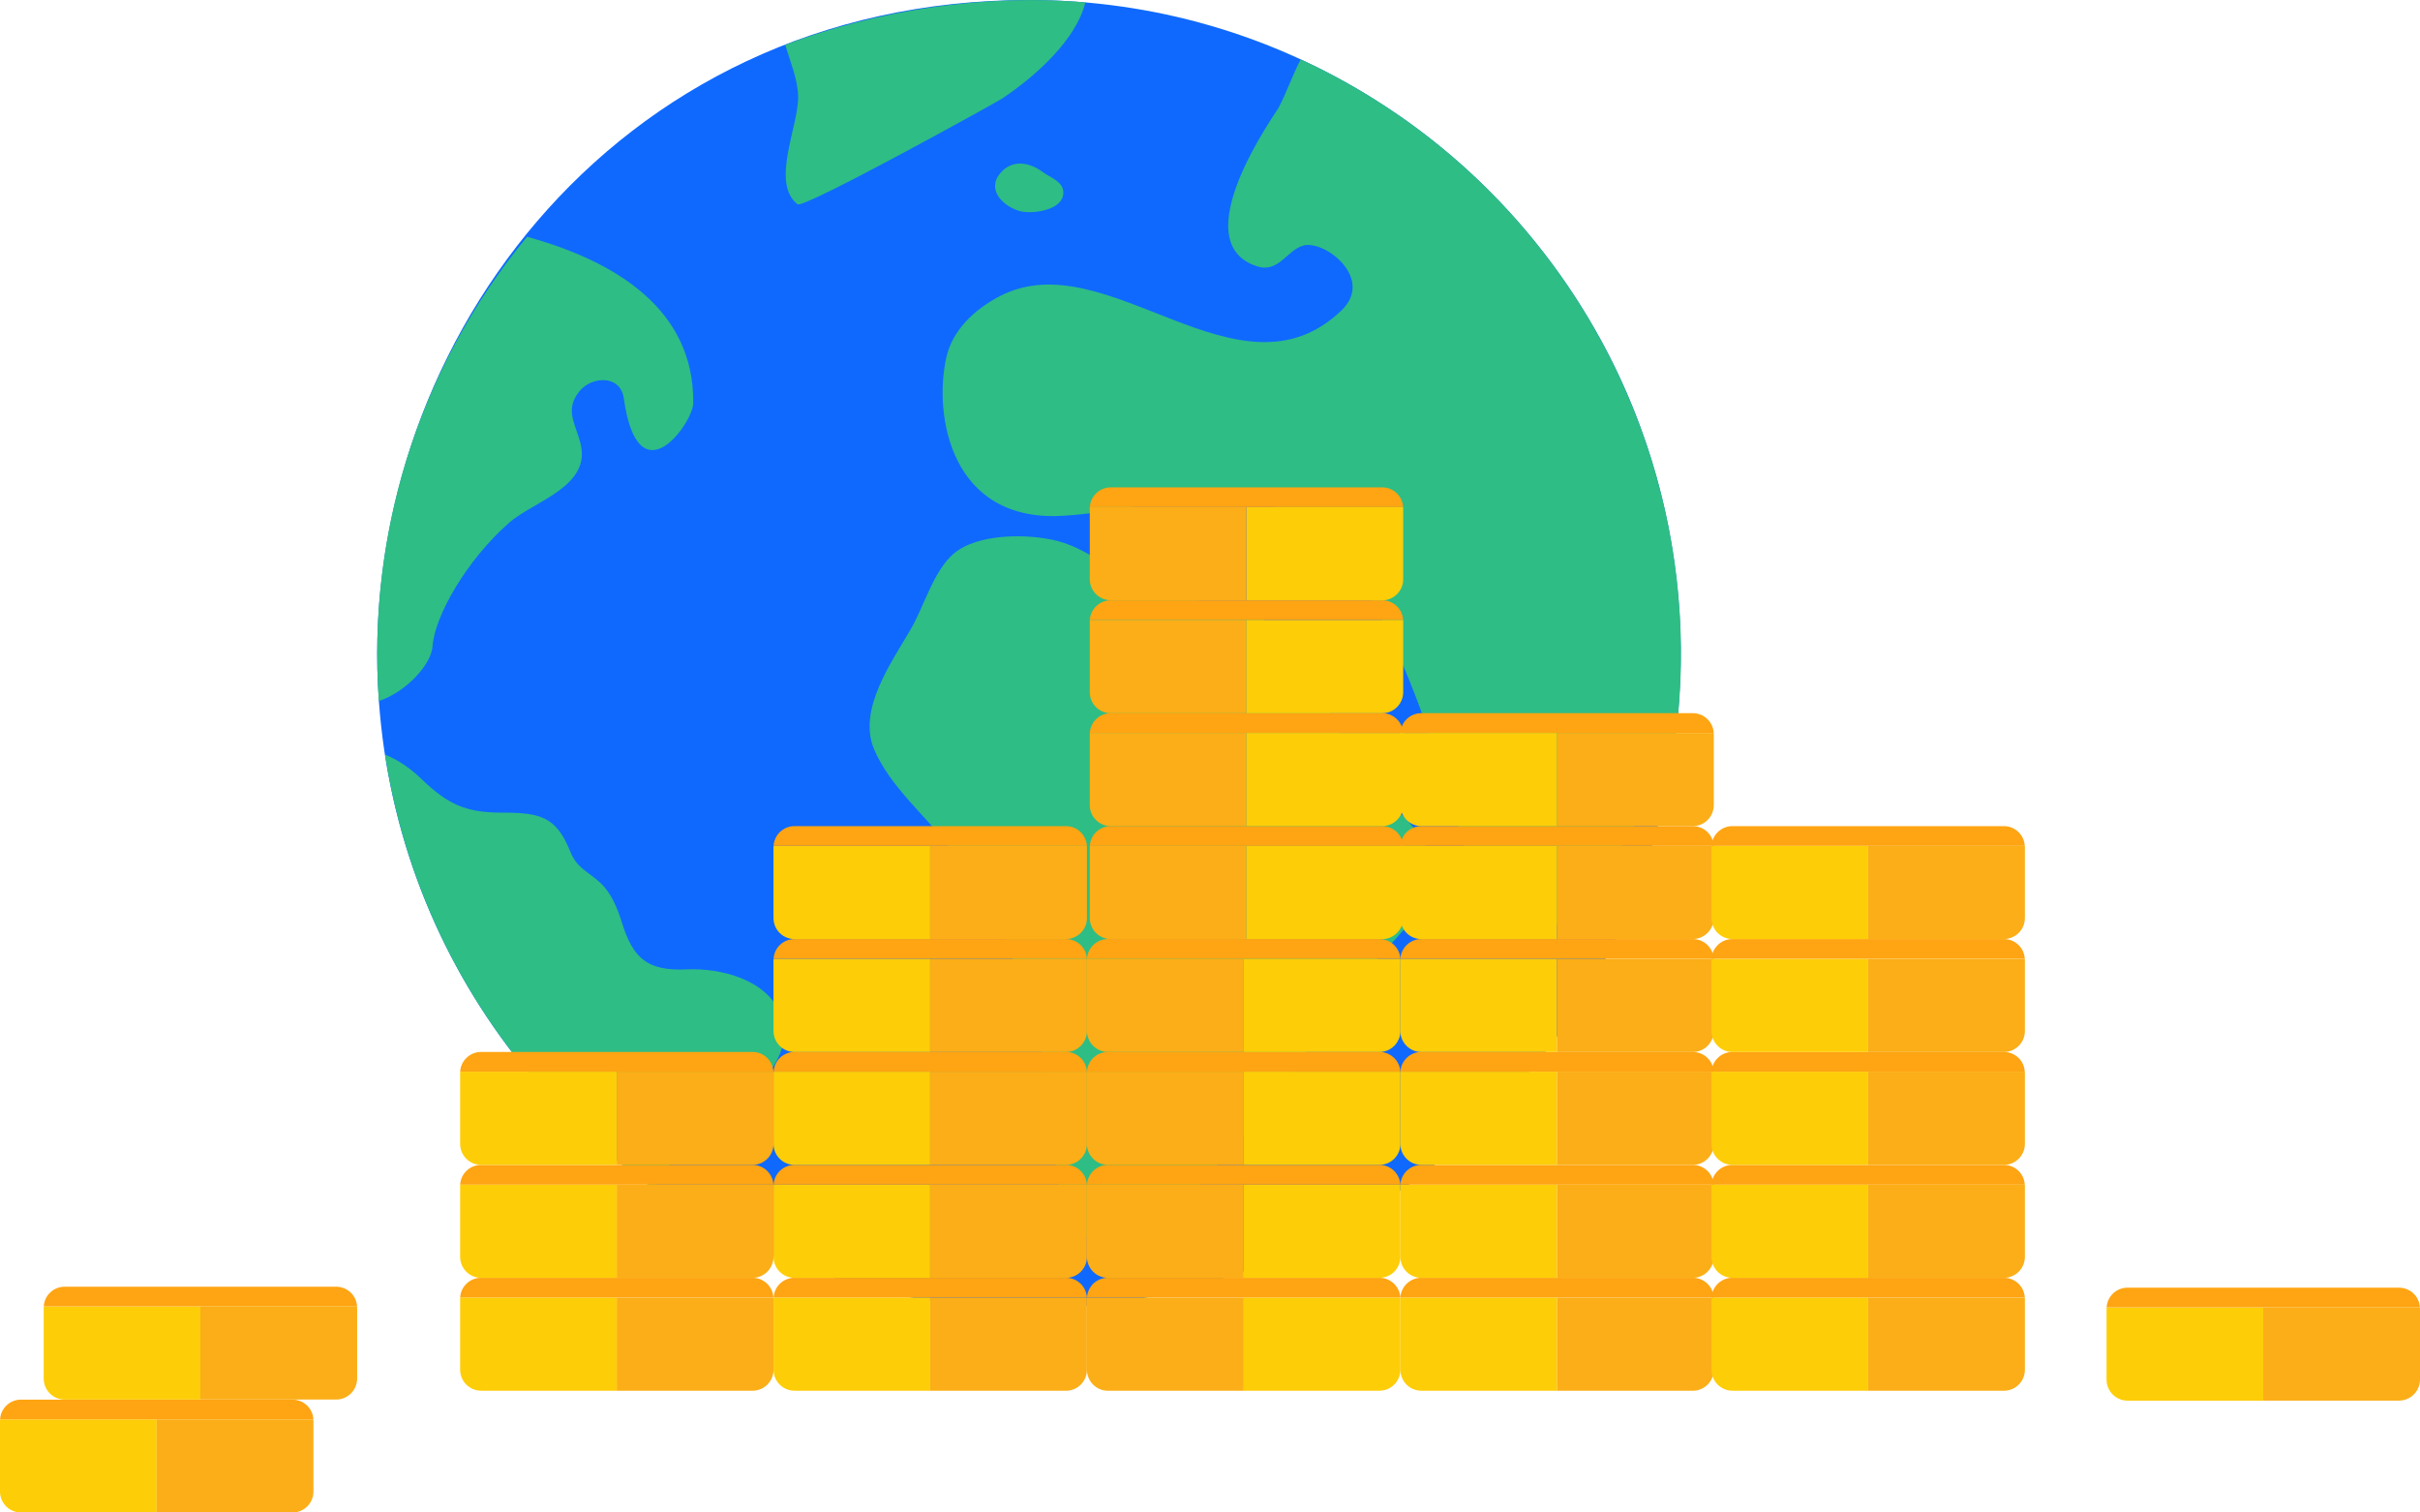 <svg xmlns="http://www.w3.org/2000/svg" width="216" height="135" viewBox="0 0 216 135" fill="none"><g clip-path="url(#clip0_3422_770)"><path d="M149.884 62.37C147.339 100.171 109.3 126.228 72.872 113.561C51.259 106.089 35.504 86.233 33.819 62.584C31.583 31.829 54.346 0 91.85 0C102.933 0 113.643 3.118 122.931 9.032C133.668 15.811 142.058 26.21 146.418 38.124C149.293 45.892 150.453 54.275 149.881 62.37H149.884Z" fill="#0F69FE"></path><path d="M61.879 35.977C61.866 37.727 56.961 44.709 55.678 35.553C55.372 33.406 52.79 33.599 51.727 34.91C50.318 36.634 51.448 37.937 51.843 39.705C52.691 43.469 47.6 44.756 45.433 46.666C41.598 50.041 38.777 55.042 38.604 57.709C38.508 59.197 36.424 61.681 33.816 62.577C32.769 47.943 37.179 33.063 47.048 21.133C55.014 23.33 61.972 27.655 61.876 35.977H61.879Z" fill="#2EBD85"></path><path d="M65.757 98.693C63.069 100.974 60.437 102.691 58.496 105.659C58.413 105.782 58.333 105.912 58.257 106.035C45.689 97.096 36.813 83.293 34.364 67.352C35.477 67.805 36.551 68.502 37.627 69.539C39.917 71.736 41.502 72.533 44.762 72.533C48.201 72.533 49.637 72.853 50.913 76.034C51.504 77.508 52.465 77.758 53.601 78.815C54.592 79.738 55.127 81.129 55.515 82.362C56.526 85.606 57.828 86.68 61.324 86.523C64.352 86.393 68.489 87.434 69.708 90.601C70.954 93.842 68.017 96.78 65.76 98.687L65.757 98.693Z" fill="#2EBD85"></path><path d="M78.009 66.861C79.431 70.235 82.705 72.876 84.938 75.834C88.178 80.132 90.032 84.416 91.87 89.494C93.295 93.425 93.385 97.746 94.073 101.864C94.548 104.748 94.016 109.976 97.891 110.656C103.035 111.557 107.704 104.902 110.635 101.724C113.579 98.53 115.909 94.816 118.385 91.248C120.903 87.62 123.828 84.756 126.659 81.409C129.6 77.921 127.141 74.44 124.08 71.743C121.325 69.312 120.129 66.865 118.69 63.55C117.657 61.17 116.058 58.206 114.168 56.385C110.921 53.258 106.634 54.121 102.773 52.667C99.812 51.557 97.492 49.096 94.399 48.289C91.83 47.619 87.267 47.579 85.117 49.423C83.32 50.967 82.485 54.101 81.316 56.118C79.618 59.056 76.52 63.33 78.013 66.865L78.009 66.861Z" fill="#2EBD85"></path><path d="M89.271 15.473C88.015 16.97 89.597 18.477 91.079 18.854C92.126 19.124 94.884 18.787 94.91 17.216C94.927 16.196 93.737 15.85 93.079 15.363C91.903 14.486 90.355 14.179 89.268 15.469L89.271 15.473Z" fill="#2EBD85"></path><path d="M96.878 0.214C96.047 3.585 92.365 6.843 89.464 8.787C89.028 9.083 71.732 18.666 71.18 18.233C68.745 16.295 71.32 11.201 71.237 8.557C71.187 7.003 70.522 5.502 70.09 3.995C78.192 0.948 87.616 -0.576 96.878 0.214Z" fill="#2EBD85"></path><path d="M149.103 68.775C147.382 71.385 145.644 73.956 144.122 76.547C142.46 79.378 140.194 83.149 136.439 83.205C134.252 83.235 132.551 81.525 131.797 79.574C131.162 77.927 124.865 50.016 115.47 45.875C108.299 42.721 101.972 45.678 94.704 46.045C84.895 46.532 83.296 37.126 84.466 31.901C85.004 29.497 86.942 27.623 89.275 26.416C98.822 21.505 110.539 36.496 119.727 27.717C122.731 24.843 118.205 21.375 116.308 21.922C114.839 22.349 114.128 24.409 112.171 23.762C105.571 21.588 113.865 10.115 114.121 9.615C114.846 8.235 115.371 6.698 116.095 5.301C140.061 16.334 153.865 42.324 149.103 68.775Z" fill="#2EBD85"></path><path d="M138.974 115.812V124.131H126.865C125.825 124.131 124.991 123.291 124.991 122.254V115.929C124.991 115.886 124.991 115.849 124.991 115.812H138.968H138.974Z" fill="#FDCD08"></path><path d="M152.958 115.811H124.994C125.051 114.828 125.865 114.051 126.865 114.051H151.091C152.091 114.051 152.905 114.824 152.958 115.811Z" fill="#FFA412"></path><path d="M152.965 115.933V122.258C152.965 123.295 152.127 124.135 151.09 124.135H138.974V115.816H152.958C152.965 115.853 152.965 115.893 152.965 115.933Z" fill="#FBAE17"></path><path d="M138.974 105.738V114.057H126.865C125.825 114.057 124.991 113.217 124.991 112.18V105.855C124.991 105.812 124.991 105.775 124.991 105.738H138.968H138.974Z" fill="#FDCD08"></path><path d="M152.958 105.737H124.994C125.051 104.753 125.865 103.977 126.865 103.977H151.091C152.091 103.977 152.905 104.753 152.958 105.737Z" fill="#FFA412"></path><path d="M152.965 105.855V112.18C152.965 113.214 152.127 114.057 151.09 114.057H138.974V105.738H152.958C152.965 105.775 152.965 105.812 152.965 105.855Z" fill="#FBAE17"></path><path d="M138.974 95.652V103.975H126.865C125.825 103.975 124.991 103.134 124.991 102.097V95.772C124.991 95.732 124.991 95.696 124.991 95.652H138.968H138.974Z" fill="#FDCD08"></path><path d="M152.958 95.652H124.994C125.051 94.671 125.865 93.894 126.865 93.894H151.091C152.091 93.894 152.905 94.668 152.958 95.652Z" fill="#FFA412"></path><path d="M152.965 95.772V102.097C152.965 103.134 152.127 103.975 151.09 103.975H138.974V95.652H152.958C152.965 95.696 152.965 95.732 152.965 95.772Z" fill="#FBAE17"></path><path d="M138.974 85.574V93.9H126.865C125.825 93.9 124.991 93.053 124.991 92.023V85.691C124.991 85.654 124.991 85.618 124.991 85.574H138.968H138.974Z" fill="#FDCD08"></path><path d="M152.958 85.573H124.994C125.051 84.593 125.865 83.816 126.865 83.816H151.091C152.091 83.816 152.905 84.593 152.958 85.573Z" fill="#FFA412"></path><path d="M152.965 85.691V92.023C152.965 93.053 152.127 93.9 151.09 93.9H138.974V85.574H152.958C152.965 85.618 152.965 85.654 152.965 85.691Z" fill="#FBAE17"></path><path d="M138.974 75.496V83.818H126.865C125.825 83.818 124.991 82.978 124.991 81.945V75.616C124.991 75.576 124.991 75.533 124.991 75.496H138.968H138.974Z" fill="#FDCD08"></path><path d="M152.958 75.495H124.994C125.051 74.515 125.865 73.738 126.865 73.738H151.091C152.091 73.738 152.905 74.515 152.958 75.495Z" fill="#FFA412"></path><path d="M152.965 75.612V81.941C152.965 82.974 152.127 83.814 151.09 83.814H138.974V75.492H152.958C152.965 75.529 152.965 75.572 152.965 75.612Z" fill="#FBAE17"></path><path d="M138.974 65.414V73.736H126.865C125.825 73.736 124.991 72.893 124.991 71.859V65.531C124.991 65.491 124.991 65.451 124.991 65.414H138.968H138.974Z" fill="#FDCD08"></path><path d="M152.958 65.413H124.994C125.051 64.433 125.865 63.656 126.865 63.656H151.091C152.091 63.656 152.905 64.433 152.958 65.413Z" fill="#FFA412"></path><path d="M152.965 65.535V71.863C152.965 72.897 152.127 73.74 151.09 73.74H138.974V65.418H152.958C152.965 65.455 152.965 65.495 152.965 65.535Z" fill="#FBAE17"></path><path d="M166.742 115.812V124.131H154.636C153.596 124.131 152.762 123.291 152.762 122.254V115.929C152.762 115.886 152.762 115.849 152.765 115.812H166.739H166.742Z" fill="#FDCD08"></path><path d="M180.726 115.811H152.765C152.819 114.828 153.633 114.051 154.633 114.051H178.855C179.855 114.051 180.673 114.824 180.722 115.811H180.726Z" fill="#FFA412"></path><path d="M180.735 115.933V122.258C180.735 123.295 179.898 124.135 178.858 124.135H166.742V115.816H180.729C180.735 115.853 180.735 115.893 180.735 115.933Z" fill="#FBAE17"></path><path d="M202.006 116.695V125.018H189.9C188.86 125.018 188.023 124.174 188.023 123.14V116.812C188.023 116.775 188.023 116.735 188.03 116.699H202.003L202.006 116.695Z" fill="#FDCD08"></path><path d="M215.99 116.694H188.03C188.083 115.71 188.897 114.934 189.897 114.934H214.123C215.123 114.934 215.937 115.71 215.99 116.694Z" fill="#FFA412"></path><path d="M216 116.808V123.136C216 124.17 215.162 125.014 214.126 125.014H202.006V116.691H215.993C216.003 116.728 216.003 116.768 216.003 116.805L216 116.808Z" fill="#FBAE17"></path><path d="M13.983 126.688V135.003H1.881C0.841 135.003 0 134.17 0 133.129V126.804C0 126.764 0 126.724 0.01 126.688H13.983Z" fill="#FDCD08"></path><path d="M27.97 126.686H0.01C0.06 125.703 0.881 124.926 1.881 124.926H26.099C27.1 124.926 27.917 125.699 27.97 126.686Z" fill="#FFA412"></path><path d="M27.977 126.804V133.129C27.977 134.166 27.14 135.003 26.099 135.003H13.983V126.688H27.967C27.974 126.728 27.974 126.764 27.974 126.804H27.977Z" fill="#FBAE17"></path><path d="M17.885 116.605V124.924H5.779C4.739 124.924 3.901 124.084 3.901 123.047V116.722C3.901 116.685 3.901 116.645 3.908 116.609H17.882L17.885 116.605Z" fill="#FDCD08"></path><path d="M31.872 116.605H3.908C3.961 115.621 4.779 114.848 5.776 114.848H29.998C31.001 114.848 31.815 115.625 31.869 116.605H31.872Z" fill="#FFA412"></path><path d="M31.878 116.718V123.043C31.878 124.08 31.041 124.92 30.001 124.92H17.885V116.602H31.872C31.878 116.642 31.878 116.678 31.878 116.715V116.718Z" fill="#FBAE17"></path><path d="M166.742 105.738V114.057H154.636C153.596 114.057 152.762 113.217 152.762 112.18V105.855C152.762 105.812 152.762 105.775 152.765 105.738H166.739H166.742Z" fill="#FDCD08"></path><path d="M180.726 105.737H152.765C152.819 104.753 153.633 103.977 154.633 103.977H178.855C179.855 103.977 180.673 104.753 180.722 105.737H180.726Z" fill="#FFA412"></path><path d="M180.735 105.855V112.18C180.735 113.214 179.898 114.057 178.858 114.057H166.742V105.738H180.729C180.735 105.775 180.735 105.812 180.735 105.855Z" fill="#FBAE17"></path><path d="M166.742 95.652V103.975H154.636C153.596 103.975 152.762 103.134 152.762 102.097V95.772C152.762 95.732 152.762 95.696 152.765 95.652H166.739H166.742Z" fill="#FDCD08"></path><path d="M180.726 95.652H152.765C152.819 94.671 153.633 93.894 154.633 93.894H178.855C179.855 93.894 180.673 94.668 180.722 95.652H180.726Z" fill="#FFA412"></path><path d="M180.735 95.772V102.097C180.735 103.134 179.898 103.975 178.858 103.975H166.742V95.652H180.729C180.735 95.696 180.735 95.732 180.735 95.772Z" fill="#FBAE17"></path><path d="M166.742 85.574V93.9H154.636C153.596 93.9 152.762 93.053 152.762 92.023V85.691C152.762 85.654 152.762 85.618 152.765 85.574H166.739H166.742Z" fill="#FDCD08"></path><path d="M180.726 85.573H152.765C152.819 84.593 153.633 83.816 154.633 83.816H178.855C179.855 83.816 180.673 84.593 180.722 85.573H180.726Z" fill="#FFA412"></path><path d="M180.735 85.691V92.023C180.735 93.053 179.898 93.9 178.858 93.9H166.742V85.574H180.729C180.735 85.618 180.735 85.654 180.735 85.691Z" fill="#FBAE17"></path><path d="M166.742 75.496V83.818H154.636C153.596 83.818 152.762 82.978 152.762 81.945V75.616C152.762 75.576 152.762 75.533 152.765 75.496H166.739H166.742Z" fill="#FDCD08"></path><path d="M180.726 75.495H152.765C152.819 74.515 153.633 73.738 154.633 73.738H178.855C179.855 73.738 180.673 74.515 180.722 75.495H180.726Z" fill="#FFA412"></path><path d="M180.735 75.612V81.941C180.735 82.974 179.898 83.814 178.858 83.814H166.742V75.492H180.729C180.735 75.529 180.735 75.572 180.735 75.612Z" fill="#FBAE17"></path><path d="M83.024 115.812V124.131H70.918C69.878 124.131 69.04 123.291 69.04 122.254V115.929C69.04 115.886 69.04 115.849 69.05 115.812H83.027H83.024Z" fill="#FDCD08"></path><path d="M97.011 115.811H69.05C69.103 114.828 69.918 114.051 70.918 114.051H95.14C96.143 114.051 96.957 114.824 97.011 115.811Z" fill="#FFA412"></path><path d="M97.017 115.933V122.258C97.017 123.295 96.18 124.135 95.14 124.135H83.024V115.816H97.01C97.017 115.853 97.017 115.893 97.017 115.933Z" fill="#FBAE17"></path><path d="M83.024 105.738V114.057H70.918C69.878 114.057 69.04 113.217 69.04 112.18V105.855C69.04 105.812 69.04 105.775 69.05 105.738H83.027H83.024Z" fill="#FDCD08"></path><path d="M97.011 105.737H69.05C69.103 104.753 69.918 103.977 70.918 103.977H95.14C96.143 103.977 96.957 104.753 97.011 105.737Z" fill="#FFA412"></path><path d="M97.017 105.855V112.18C97.017 113.214 96.18 114.057 95.14 114.057H83.024V105.738H97.01C97.017 105.775 97.017 105.812 97.017 105.855Z" fill="#FBAE17"></path><path d="M83.024 95.652V103.975H70.918C69.878 103.975 69.04 103.134 69.04 102.097V95.772C69.04 95.732 69.04 95.696 69.05 95.652H83.027H83.024Z" fill="#FDCD08"></path><path d="M97.011 95.652H69.05C69.103 94.671 69.918 93.894 70.918 93.894H95.14C96.143 93.894 96.957 94.668 97.011 95.652Z" fill="#FFA412"></path><path d="M97.017 95.772V102.097C97.017 103.134 96.18 103.975 95.14 103.975H83.024V95.652H97.01C97.017 95.696 97.017 95.732 97.017 95.772Z" fill="#FBAE17"></path><path d="M55.05 115.812V124.131H42.944C41.904 124.131 41.07 123.291 41.07 122.254V115.929C41.07 115.886 41.07 115.849 41.077 115.812H55.053H55.05Z" fill="#FDCD08"></path><path d="M69.034 115.811H41.073C41.126 114.828 41.944 114.051 42.941 114.051H67.159C68.163 114.051 68.977 114.824 69.03 115.811H69.034Z" fill="#FFA412"></path><path d="M69.04 115.933V122.258C69.04 123.295 68.203 124.135 67.163 124.135H55.05V115.816H69.034C69.04 115.853 69.04 115.893 69.04 115.933Z" fill="#FBAE17"></path><path d="M55.05 105.738V114.057H42.944C41.904 114.057 41.07 113.217 41.07 112.18V105.855C41.07 105.812 41.07 105.775 41.077 105.738H55.053H55.05Z" fill="#FDCD08"></path><path d="M69.034 105.737H41.073C41.126 104.753 41.944 103.977 42.941 103.977H67.159C68.163 103.977 68.977 104.753 69.03 105.737H69.034Z" fill="#FFA412"></path><path d="M69.04 105.855V112.18C69.04 113.214 68.203 114.057 67.163 114.057H55.05V105.738H69.034C69.04 105.775 69.04 105.812 69.04 105.855Z" fill="#FBAE17"></path><path d="M55.05 95.652V103.975H42.944C41.904 103.975 41.07 103.134 41.07 102.097V95.772C41.07 95.732 41.07 95.696 41.077 95.652H55.053H55.05Z" fill="#FDCD08"></path><path d="M69.034 95.652H41.073C41.126 94.671 41.944 93.894 42.941 93.894H67.159C68.163 93.894 68.977 94.668 69.03 95.652H69.034Z" fill="#FFA412"></path><path d="M69.04 95.772V102.097C69.04 103.134 68.203 103.975 67.163 103.975H55.05V95.652H69.034C69.04 95.696 69.04 95.732 69.04 95.772Z" fill="#FBAE17"></path><path d="M83.024 85.574V93.9H70.918C69.878 93.9 69.04 93.053 69.04 92.023V85.691C69.04 85.654 69.04 85.618 69.05 85.574H83.027H83.024Z" fill="#FDCD08"></path><path d="M97.011 85.573H69.05C69.103 84.593 69.918 83.816 70.918 83.816H95.14C96.143 83.816 96.957 84.593 97.011 85.573Z" fill="#FFA412"></path><path d="M97.017 85.691V92.023C97.017 93.053 96.18 93.9 95.14 93.9H83.024V85.574H97.01C97.017 85.618 97.017 85.654 97.017 85.691Z" fill="#FBAE17"></path><path d="M83.024 75.496V83.818H70.918C69.878 83.818 69.04 82.978 69.04 81.945V75.616C69.04 75.576 69.04 75.533 69.05 75.496H83.027H83.024Z" fill="#FDCD08"></path><path d="M97.011 75.495H69.05C69.103 74.515 69.918 73.738 70.918 73.738H95.14C96.143 73.738 96.957 74.515 97.011 75.495Z" fill="#FFA412"></path><path d="M97.017 75.612V81.941C97.017 82.974 96.18 83.814 95.14 83.814H83.024V75.492H97.01C97.017 75.529 97.017 75.572 97.017 75.612Z" fill="#FBAE17"></path><path d="M111.263 75.504V83.82H123.366C124.406 83.82 125.244 82.979 125.244 81.946V75.617C125.244 75.577 125.244 75.534 125.237 75.504H111.26H111.263Z" fill="#FDCD08"></path><path d="M97.277 75.502H125.237C125.184 74.515 124.366 73.738 123.366 73.738H99.147C98.144 73.738 97.33 74.515 97.277 75.502Z" fill="#FFA412"></path><path d="M97.27 75.617V81.946C97.27 82.979 98.107 83.82 99.147 83.82H111.26V75.504H97.276C97.27 75.537 97.27 75.581 97.27 75.617Z" fill="#FBAE17"></path><path d="M111.263 65.414V73.736H123.366C124.406 73.736 125.244 72.893 125.244 71.859V65.531C125.244 65.491 125.244 65.451 125.237 65.414H111.26H111.263Z" fill="#FDCD08"></path><path d="M97.277 65.413H125.237C125.184 64.436 124.366 63.656 123.366 63.656H99.147C98.144 63.656 97.33 64.436 97.277 65.413Z" fill="#FFA412"></path><path d="M97.27 65.535V71.863C97.27 72.897 98.107 73.74 99.147 73.74H111.26V65.418H97.276C97.27 65.455 97.27 65.495 97.27 65.535Z" fill="#FBAE17"></path><path d="M111.263 55.336V63.658H123.366C124.406 63.658 125.244 62.818 125.244 61.781V55.453C125.244 55.416 125.244 55.373 125.237 55.336H111.26H111.263Z" fill="#FDCD08"></path><path d="M97.277 55.335H125.237C125.184 54.355 124.366 53.578 123.366 53.578H99.147C98.144 53.578 97.33 54.355 97.277 55.335Z" fill="#FFA412"></path><path d="M97.27 55.456V61.785C97.27 62.822 98.107 63.662 99.147 63.662H111.26V55.34H97.276C97.27 55.377 97.27 55.42 97.27 55.456Z" fill="#FBAE17"></path><path d="M111.263 45.262V53.581H123.366C124.406 53.581 125.244 52.74 125.244 51.703V45.378C125.244 45.338 125.244 45.298 125.237 45.262H111.26H111.263Z" fill="#FDCD08"></path><path d="M97.277 45.261H125.237C125.184 44.277 124.366 43.5 123.366 43.5H99.147C98.144 43.5 97.33 44.277 97.277 45.261Z" fill="#FFA412"></path><path d="M97.27 45.374V51.7C97.27 52.736 98.107 53.577 99.147 53.577H111.26V45.258H97.276C97.27 45.294 97.27 45.331 97.27 45.374Z" fill="#FBAE17"></path><path d="M111.008 115.812V124.131H123.117C124.157 124.131 124.994 123.291 124.994 122.254V115.929C124.994 115.886 124.994 115.849 124.988 115.812H111.008Z" fill="#FDCD08"></path><path d="M97.024 115.811H124.988C124.935 114.828 124.117 114.051 123.117 114.051H98.892C97.888 114.051 97.077 114.824 97.024 115.811Z" fill="#FFA412"></path><path d="M97.017 115.933V122.258C97.017 123.295 97.855 124.135 98.895 124.135H111.011V115.816H97.027C97.021 115.853 97.021 115.893 97.021 115.933H97.017Z" fill="#FBAE17"></path><path d="M111.008 105.738V114.057H123.117C124.157 114.057 124.994 113.217 124.994 112.18V105.855C124.994 105.812 124.994 105.775 124.988 105.738H111.008Z" fill="#FDCD08"></path><path d="M97.024 105.737H124.988C124.935 104.753 124.117 103.977 123.117 103.977H98.892C97.888 103.977 97.077 104.753 97.024 105.737Z" fill="#FFA412"></path><path d="M97.017 105.855V112.18C97.017 113.214 97.855 114.057 98.895 114.057H111.011V105.738H97.027C97.021 105.775 97.021 105.812 97.021 105.855H97.017Z" fill="#FBAE17"></path><path d="M111.008 95.652V103.975H123.117C124.157 103.975 124.994 103.134 124.994 102.097V95.772C124.994 95.732 124.994 95.696 124.988 95.652H111.008Z" fill="#FDCD08"></path><path d="M97.024 95.652H124.988C124.935 94.671 124.117 93.894 123.117 93.894H98.892C97.888 93.894 97.077 94.668 97.024 95.652Z" fill="#FFA412"></path><path d="M97.017 95.772V102.097C97.017 103.134 97.855 103.975 98.895 103.975H111.011V95.652H97.027C97.021 95.696 97.021 95.732 97.021 95.772H97.017Z" fill="#FBAE17"></path><path d="M111.008 85.574V93.9H123.117C124.157 93.9 124.994 93.053 124.994 92.023V85.698C124.994 85.654 124.994 85.618 124.988 85.578H111.008V85.574Z" fill="#FDCD08"></path><path d="M97.024 85.573H124.988C124.935 84.593 124.117 83.816 123.117 83.816H98.892C97.888 83.816 97.077 84.593 97.024 85.573Z" fill="#FFA412"></path><path d="M97.017 85.694V92.019C97.017 93.049 97.855 93.896 98.895 93.896H111.011V85.57H97.027C97.021 85.614 97.021 85.65 97.021 85.69L97.017 85.694Z" fill="#FBAE17"></path></g><defs><clipPath id="clip0_3422_770"><rect width="216" height="135" fill="white"></rect></clipPath></defs></svg>
